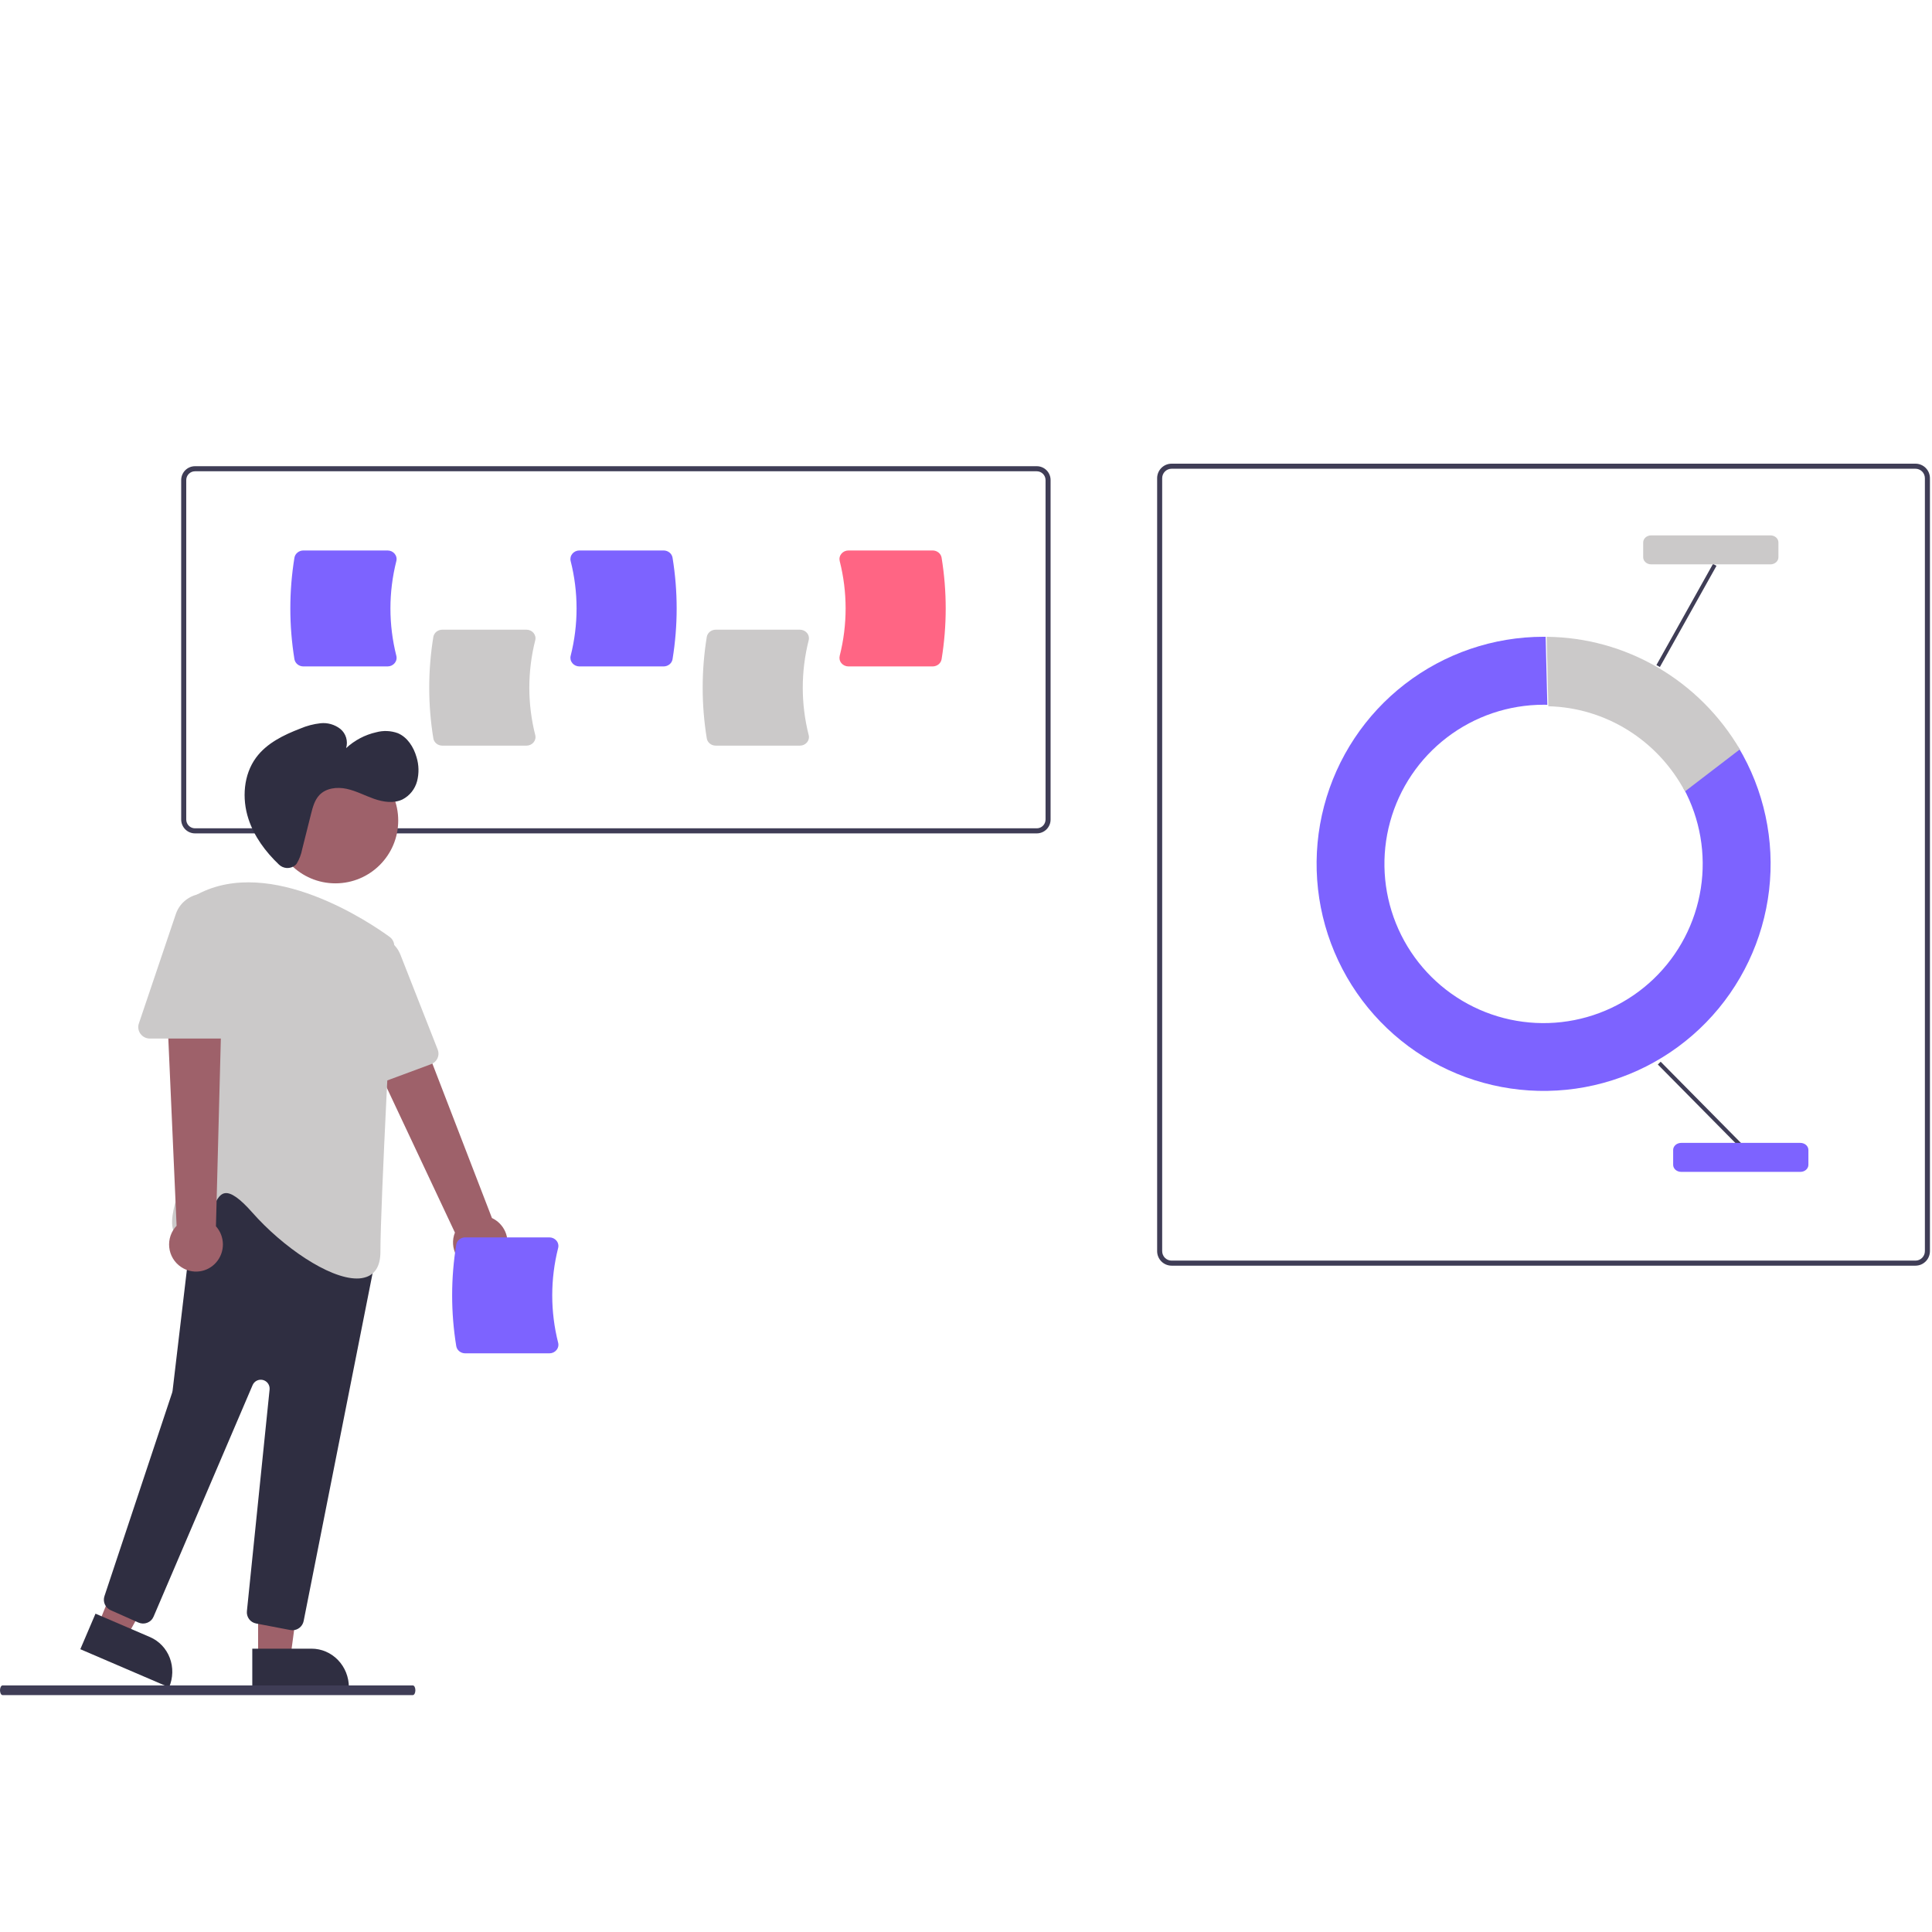 <svg width="120" height="120" viewBox="0 0 120 120" fill="none" xmlns="http://www.w3.org/2000/svg">
<path d="M118.973 78.613H72.77C72.532 78.613 72.303 78.518 72.135 78.349C71.967 78.18 71.872 77.951 71.872 77.712V29.701C71.872 29.462 71.967 29.233 72.135 29.064C72.303 28.895 72.532 28.8 72.77 28.8H118.973C119.211 28.8 119.44 28.895 119.608 29.064C119.777 29.233 119.871 29.462 119.872 29.701V77.712C119.871 77.951 119.777 78.18 119.608 78.349C119.44 78.518 119.211 78.613 118.973 78.613ZM72.77 29.114C72.615 29.114 72.466 29.176 72.356 29.286C72.247 29.396 72.185 29.546 72.185 29.701V77.712C72.185 77.867 72.247 78.016 72.356 78.127C72.466 78.237 72.615 78.299 72.77 78.299H118.973C119.128 78.299 119.277 78.237 119.387 78.127C119.496 78.016 119.558 77.867 119.558 77.712V29.701C119.558 29.546 119.496 29.396 119.387 29.286C119.277 29.176 119.128 29.114 118.973 29.114H72.77Z" fill="#3F3D56"/>
<path d="M104.566 48.953C105.597 50.856 105.974 53.046 105.64 55.185C105.306 57.324 104.28 59.294 102.719 60.793C101.157 62.292 99.147 63.237 96.997 63.483C94.847 63.729 92.675 63.263 90.816 62.155C88.956 61.047 87.512 59.359 86.704 57.351C85.896 55.343 85.769 53.124 86.344 51.037C86.918 48.95 88.161 47.109 89.883 45.797C91.604 44.484 93.708 43.774 95.873 43.773C95.951 43.773 96.029 43.775 96.107 43.776L96.003 39.553C95.959 39.553 95.916 39.551 95.873 39.551C92.759 39.552 89.733 40.584 87.267 42.486C84.801 44.388 83.034 47.053 82.241 50.066C81.448 53.078 81.675 56.268 82.886 59.138C84.096 62.007 86.222 64.396 88.932 65.93C91.642 67.464 94.784 68.057 97.867 67.618C100.95 67.178 103.8 65.73 105.974 63.499C108.147 61.269 109.521 58.381 109.882 55.288C110.242 52.194 109.569 49.068 107.966 46.397L104.566 48.953Z" fill="#7D63FF"/>
<path d="M104.656 49.156L108.066 46.544C106.821 44.43 105.063 42.677 102.962 41.453C100.861 40.229 98.487 39.575 96.066 39.553L96.171 43.867C97.917 43.909 99.621 44.42 101.111 45.349C102.601 46.277 103.824 47.591 104.656 49.156Z" fill="#CBC9C9"/>
<path d="M103.147 65.945L102.972 66.119L108.034 71.241L108.209 71.067L103.147 65.945Z" fill="#3F3D56"/>
<path d="M106.399 35.023L102.883 41.308L103.098 41.429L106.614 35.144L106.399 35.023Z" fill="#3F3D56"/>
<path d="M111.826 72.787H104.419C104.288 72.787 104.162 72.741 104.068 72.659C103.975 72.576 103.923 72.465 103.923 72.349V71.426C103.923 71.31 103.975 71.198 104.068 71.116C104.162 71.034 104.288 70.988 104.419 70.987H111.826C111.958 70.988 112.084 71.034 112.177 71.116C112.27 71.198 112.323 71.31 112.323 71.426V72.349C112.323 72.465 112.27 72.576 112.177 72.659C112.084 72.741 111.958 72.787 111.826 72.787Z" fill="#7D63FF"/>
<path d="M109.965 35.053H102.558C102.426 35.053 102.3 35.006 102.207 34.924C102.114 34.842 102.062 34.73 102.061 34.614V33.691C102.062 33.575 102.114 33.464 102.207 33.381C102.3 33.299 102.426 33.253 102.558 33.253H109.965C110.097 33.253 110.223 33.299 110.316 33.381C110.409 33.464 110.461 33.575 110.461 33.691V34.614C110.461 34.73 110.409 34.842 110.316 34.924C110.223 35.006 110.097 35.053 109.965 35.053Z" fill="#CBC9C9"/>
<path d="M64.397 51.763H12.111C11.884 51.763 11.666 51.672 11.505 51.511C11.345 51.35 11.255 51.131 11.254 50.903V29.817C11.255 29.589 11.345 29.371 11.505 29.209C11.666 29.048 11.884 28.957 12.111 28.957H64.397C64.624 28.957 64.842 29.048 65.003 29.209C65.164 29.371 65.254 29.589 65.254 29.817V50.903C65.254 51.131 65.164 51.35 65.003 51.511C64.842 51.672 64.624 51.763 64.397 51.763ZM12.111 29.272C11.967 29.272 11.829 29.33 11.727 29.432C11.625 29.534 11.568 29.673 11.568 29.817V50.903C11.568 51.047 11.625 51.186 11.727 51.288C11.829 51.391 11.967 51.448 12.111 51.448H64.397C64.541 51.448 64.679 51.391 64.781 51.288C64.883 51.186 64.94 51.047 64.941 50.903V29.817C64.94 29.673 64.883 29.534 64.781 29.432C64.679 29.33 64.541 29.272 64.397 29.272H12.111Z" fill="#3F3D56"/>
<path d="M32.699 46.313H27.472C27.338 46.313 27.209 46.268 27.107 46.186C27.006 46.105 26.938 45.991 26.916 45.867C26.575 43.776 26.575 41.648 26.916 39.557C26.938 39.433 27.006 39.32 27.107 39.238C27.209 39.157 27.338 39.111 27.472 39.111H32.699C32.783 39.111 32.867 39.129 32.943 39.164C33.02 39.199 33.086 39.25 33.139 39.312C33.192 39.376 33.229 39.451 33.248 39.53C33.266 39.61 33.265 39.692 33.244 39.771C32.755 41.705 32.755 43.72 33.244 45.653C33.265 45.732 33.266 45.815 33.248 45.894C33.229 45.974 33.192 46.048 33.139 46.112C33.086 46.175 33.02 46.226 32.943 46.261C32.867 46.295 32.783 46.313 32.699 46.313Z" fill="#CBC9C9"/>
<path d="M49.682 46.313H44.456C44.322 46.313 44.193 46.268 44.091 46.186C43.989 46.105 43.922 45.991 43.9 45.867C43.559 43.776 43.559 41.648 43.9 39.557C43.922 39.433 43.989 39.32 44.091 39.238C44.193 39.157 44.322 39.111 44.456 39.111H49.682C49.767 39.111 49.851 39.129 49.927 39.164C50.003 39.199 50.07 39.25 50.122 39.312C50.176 39.376 50.213 39.451 50.231 39.53C50.25 39.61 50.249 39.692 50.228 39.771C49.739 41.705 49.739 43.72 50.228 45.653C50.249 45.732 50.25 45.815 50.231 45.894C50.213 45.974 50.176 46.048 50.122 46.112C50.07 46.175 50.003 46.226 49.927 46.261C49.851 46.295 49.767 46.313 49.682 46.313Z" fill="#CBC9C9"/>
<path d="M24.071 41.393H18.844C18.71 41.392 18.581 41.347 18.48 41.266C18.378 41.184 18.31 41.071 18.288 40.946C17.948 38.856 17.948 36.728 18.288 34.637C18.31 34.513 18.378 34.399 18.48 34.318C18.581 34.236 18.71 34.191 18.844 34.191H24.071C24.156 34.191 24.239 34.209 24.316 34.243C24.392 34.278 24.459 34.329 24.511 34.392C24.564 34.456 24.602 34.53 24.62 34.61C24.638 34.689 24.637 34.772 24.617 34.85C24.128 36.784 24.128 38.799 24.617 40.733C24.637 40.812 24.638 40.894 24.62 40.974C24.602 41.053 24.564 41.128 24.511 41.191C24.459 41.254 24.392 41.305 24.316 41.34C24.239 41.375 24.156 41.393 24.071 41.393Z" fill="#7D63FF"/>
<path d="M41.218 41.393H35.991C35.906 41.393 35.823 41.375 35.746 41.34C35.67 41.305 35.603 41.254 35.551 41.191C35.498 41.127 35.46 41.053 35.442 40.974C35.424 40.894 35.425 40.812 35.445 40.733C35.934 38.799 35.934 36.784 35.445 34.85C35.425 34.772 35.424 34.689 35.442 34.61C35.46 34.53 35.498 34.456 35.551 34.392C35.603 34.329 35.67 34.278 35.746 34.243C35.823 34.208 35.906 34.19 35.991 34.191H41.218C41.352 34.191 41.481 34.236 41.582 34.318C41.684 34.399 41.752 34.513 41.773 34.637C42.114 36.728 42.114 38.855 41.773 40.946C41.752 41.071 41.684 41.184 41.582 41.266C41.481 41.347 41.352 41.392 41.218 41.393Z" fill="#7D63FF"/>
<path d="M57.929 41.393H52.702C52.617 41.393 52.533 41.375 52.457 41.34C52.381 41.305 52.314 41.254 52.262 41.191C52.209 41.128 52.171 41.053 52.153 40.974C52.135 40.894 52.136 40.812 52.156 40.733C52.645 38.799 52.645 36.784 52.156 34.85C52.136 34.772 52.135 34.689 52.153 34.61C52.171 34.53 52.209 34.456 52.262 34.392C52.314 34.329 52.381 34.278 52.457 34.243C52.533 34.209 52.617 34.191 52.702 34.191H57.929C58.062 34.191 58.191 34.236 58.293 34.318C58.395 34.399 58.463 34.513 58.484 34.637C58.825 36.728 58.825 38.855 58.484 40.946C58.463 41.071 58.395 41.184 58.293 41.266C58.191 41.347 58.062 41.392 57.929 41.393Z" fill="#FF6584"/>
<path d="M29.483 78.802C29.242 78.754 29.015 78.653 28.818 78.509C28.62 78.364 28.457 78.178 28.34 77.964C28.224 77.75 28.155 77.513 28.141 77.27C28.126 77.027 28.166 76.784 28.256 76.558L21.321 61.812L24.839 60.833L30.556 75.654C30.93 75.83 31.225 76.135 31.387 76.512C31.548 76.889 31.564 77.312 31.432 77.7C31.3 78.088 31.028 78.415 30.669 78.618C30.31 78.821 29.888 78.887 29.483 78.802Z" fill="#9E616A"/>
<path d="M16.031 102.767H18.064L19.031 95.566H16.031L16.031 102.767Z" fill="#9E616A"/>
<path d="M21.67 104.803L15.67 104.803L15.67 102.402L19.352 102.402C19.966 102.402 20.556 102.655 20.991 103.105C21.426 103.555 21.67 104.166 21.67 104.803Z" fill="#2F2E41"/>
<path d="M6.023 101.108L7.75 101.888L11.423 95.237L8.875 94.086L6.023 101.108Z" fill="#9E616A"/>
<path d="M10.502 104.803L4.989 102.435L5.932 100.228L9.315 101.681C9.88 101.924 10.323 102.389 10.545 102.974C10.768 103.56 10.752 104.217 10.502 104.803Z" fill="#2F2E41"/>
<path d="M20.834 54.866C22.988 54.866 24.734 53.12 24.734 50.965C24.734 48.81 22.988 47.064 20.834 47.064C18.68 47.064 16.934 48.81 16.934 50.965C16.934 53.12 18.68 54.866 20.834 54.866Z" fill="#9E616A"/>
<path d="M18.033 101.244L15.908 100.838C15.733 100.806 15.577 100.708 15.471 100.566C15.365 100.423 15.317 100.245 15.336 100.069L16.745 86.305C16.758 86.174 16.724 86.042 16.649 85.934C16.574 85.825 16.462 85.748 16.335 85.714C16.207 85.681 16.072 85.695 15.954 85.753C15.836 85.811 15.742 85.91 15.69 86.031L9.539 100.411C9.502 100.498 9.449 100.576 9.381 100.641C9.314 100.707 9.234 100.758 9.147 100.792C9.059 100.827 8.966 100.843 8.872 100.841C8.779 100.839 8.686 100.818 8.6 100.78L6.872 100.011C6.711 99.939 6.582 99.81 6.511 99.649C6.44 99.487 6.432 99.305 6.488 99.138L10.695 86.493C10.707 86.457 10.715 86.421 10.719 86.383L12.085 74.83C12.1 74.704 12.148 74.584 12.225 74.483C12.302 74.382 12.404 74.303 12.522 74.256L16.833 72.501C16.961 72.449 17.101 72.435 17.236 72.462C17.371 72.488 17.495 72.553 17.594 72.65L23.037 77.959C23.121 78.041 23.184 78.144 23.219 78.257C23.254 78.37 23.26 78.49 23.237 78.606L18.86 100.685C18.828 100.846 18.741 100.99 18.614 101.095C18.487 101.199 18.329 101.256 18.165 101.256C18.12 101.256 18.076 101.252 18.033 101.244Z" fill="#2F2E41"/>
<path d="M15.668 75.308C14.904 74.442 14.347 74.049 13.966 74.111C13.587 74.171 13.369 74.688 13.138 75.236C12.823 75.984 12.466 76.831 11.585 76.897C11.448 76.92 11.307 76.905 11.178 76.853C11.049 76.802 10.938 76.716 10.857 76.605C10.164 75.596 11.826 72.257 11.977 71.957L11.9 56.164C11.899 56.037 11.933 55.912 11.999 55.802C12.065 55.692 12.161 55.602 12.275 55.542C16.842 53.13 23.009 57.324 24.198 58.19C24.294 58.259 24.37 58.35 24.42 58.455C24.471 58.559 24.494 58.675 24.487 58.791C24.344 61.436 23.628 74.78 23.628 77.757C23.628 78.581 23.337 79.105 22.765 79.313C22.572 79.38 22.368 79.413 22.163 79.41C20.416 79.41 17.555 77.447 15.668 75.308Z" fill="#CBC9C9"/>
<path d="M21.871 67.606C21.776 67.545 21.696 67.463 21.64 67.367C21.584 67.27 21.552 67.162 21.548 67.052L21.238 60.022C21.219 59.589 21.359 59.163 21.633 58.822C21.907 58.48 22.298 58.244 22.735 58.157C23.171 58.069 23.626 58.135 24.017 58.343C24.408 58.551 24.71 58.888 24.869 59.293L27.189 65.197C27.257 65.37 27.251 65.563 27.173 65.732C27.096 65.901 26.952 66.033 26.773 66.099L22.523 67.675C22.417 67.715 22.302 67.729 22.189 67.717C22.075 67.705 21.966 67.667 21.871 67.606Z" fill="#CBC9C9"/>
<path d="M11.236 78.688C11.034 78.551 10.865 78.372 10.74 78.162C10.615 77.952 10.537 77.717 10.512 77.474C10.486 77.23 10.514 76.984 10.593 76.752C10.672 76.521 10.8 76.31 10.969 76.134L10.245 59.776L13.829 60.202L13.413 76.166C13.687 76.472 13.841 76.868 13.845 77.281C13.848 77.693 13.702 78.092 13.434 78.403C13.166 78.714 12.794 78.915 12.389 78.967C11.983 79.02 11.573 78.92 11.236 78.688Z" fill="#9E616A"/>
<path d="M8.724 64.211C8.657 64.119 8.613 64.014 8.596 63.902C8.578 63.791 8.589 63.676 8.625 63.57L10.921 56.774C11.062 56.355 11.349 56 11.732 55.772C12.114 55.544 12.566 55.457 13.007 55.528C13.448 55.598 13.849 55.822 14.139 56.157C14.428 56.493 14.588 56.92 14.588 57.361V63.795C14.587 63.983 14.511 64.164 14.376 64.297C14.241 64.431 14.058 64.506 13.867 64.506H9.309C9.195 64.507 9.082 64.48 8.98 64.429C8.879 64.377 8.791 64.302 8.724 64.211Z" fill="#CBC9C9"/>
<path d="M18.33 53.748C18.184 53.864 18.002 53.923 17.817 53.914C17.632 53.904 17.457 53.827 17.323 53.697C16.489 52.903 15.784 51.953 15.428 50.853C15.019 49.593 15.123 48.117 15.906 47.056C16.567 46.159 17.614 45.652 18.645 45.255C19.047 45.082 19.473 44.97 19.907 44.922C20.346 44.875 20.786 45.001 21.137 45.273C21.308 45.412 21.434 45.6 21.498 45.813C21.562 46.026 21.562 46.254 21.498 46.467C22.026 45.978 22.671 45.639 23.369 45.482C23.81 45.363 24.277 45.382 24.707 45.538C25.305 45.788 25.694 46.4 25.873 47.032C26.021 47.514 26.032 48.029 25.907 48.518C25.843 48.761 25.729 48.988 25.573 49.184C25.417 49.379 25.223 49.539 25.002 49.653C24.455 49.916 23.806 49.817 23.234 49.617C22.662 49.417 22.12 49.123 21.528 48.995C20.936 48.868 20.253 48.942 19.835 49.386C19.54 49.699 19.424 50.139 19.318 50.559L18.77 52.743C18.709 53.061 18.594 53.366 18.428 53.643C18.4 53.682 18.367 53.718 18.33 53.748Z" fill="#2F2E41"/>
<path d="M34.121 84.058H28.894C28.761 84.058 28.632 84.013 28.53 83.931C28.428 83.85 28.361 83.737 28.339 83.612C27.998 81.521 27.998 79.394 28.339 77.303C28.361 77.178 28.428 77.065 28.53 76.984C28.632 76.902 28.761 76.857 28.894 76.856H34.121C34.206 76.856 34.29 76.874 34.366 76.909C34.442 76.944 34.509 76.995 34.561 77.058C34.615 77.122 34.652 77.196 34.67 77.275C34.689 77.355 34.688 77.437 34.667 77.516C34.178 79.45 34.178 81.465 34.667 83.399C34.688 83.478 34.689 83.56 34.67 83.639C34.652 83.719 34.615 83.793 34.561 83.857C34.509 83.92 34.442 83.971 34.366 84.006C34.29 84.041 34.206 84.059 34.121 84.058Z" fill="#7D63FF"/>
<path d="M25.642 105.285H0.158C0.116 105.285 0.076 105.253 0.046 105.197C0.017 105.141 0 105.064 0 104.985C0 104.905 0.017 104.829 0.046 104.773C0.076 104.717 0.116 104.685 0.158 104.685H25.642C25.684 104.685 25.724 104.717 25.754 104.773C25.783 104.829 25.8 104.905 25.8 104.985C25.8 105.064 25.783 105.141 25.754 105.197C25.724 105.253 25.684 105.285 25.642 105.285Z" fill="#3F3D56"/>
</svg>
